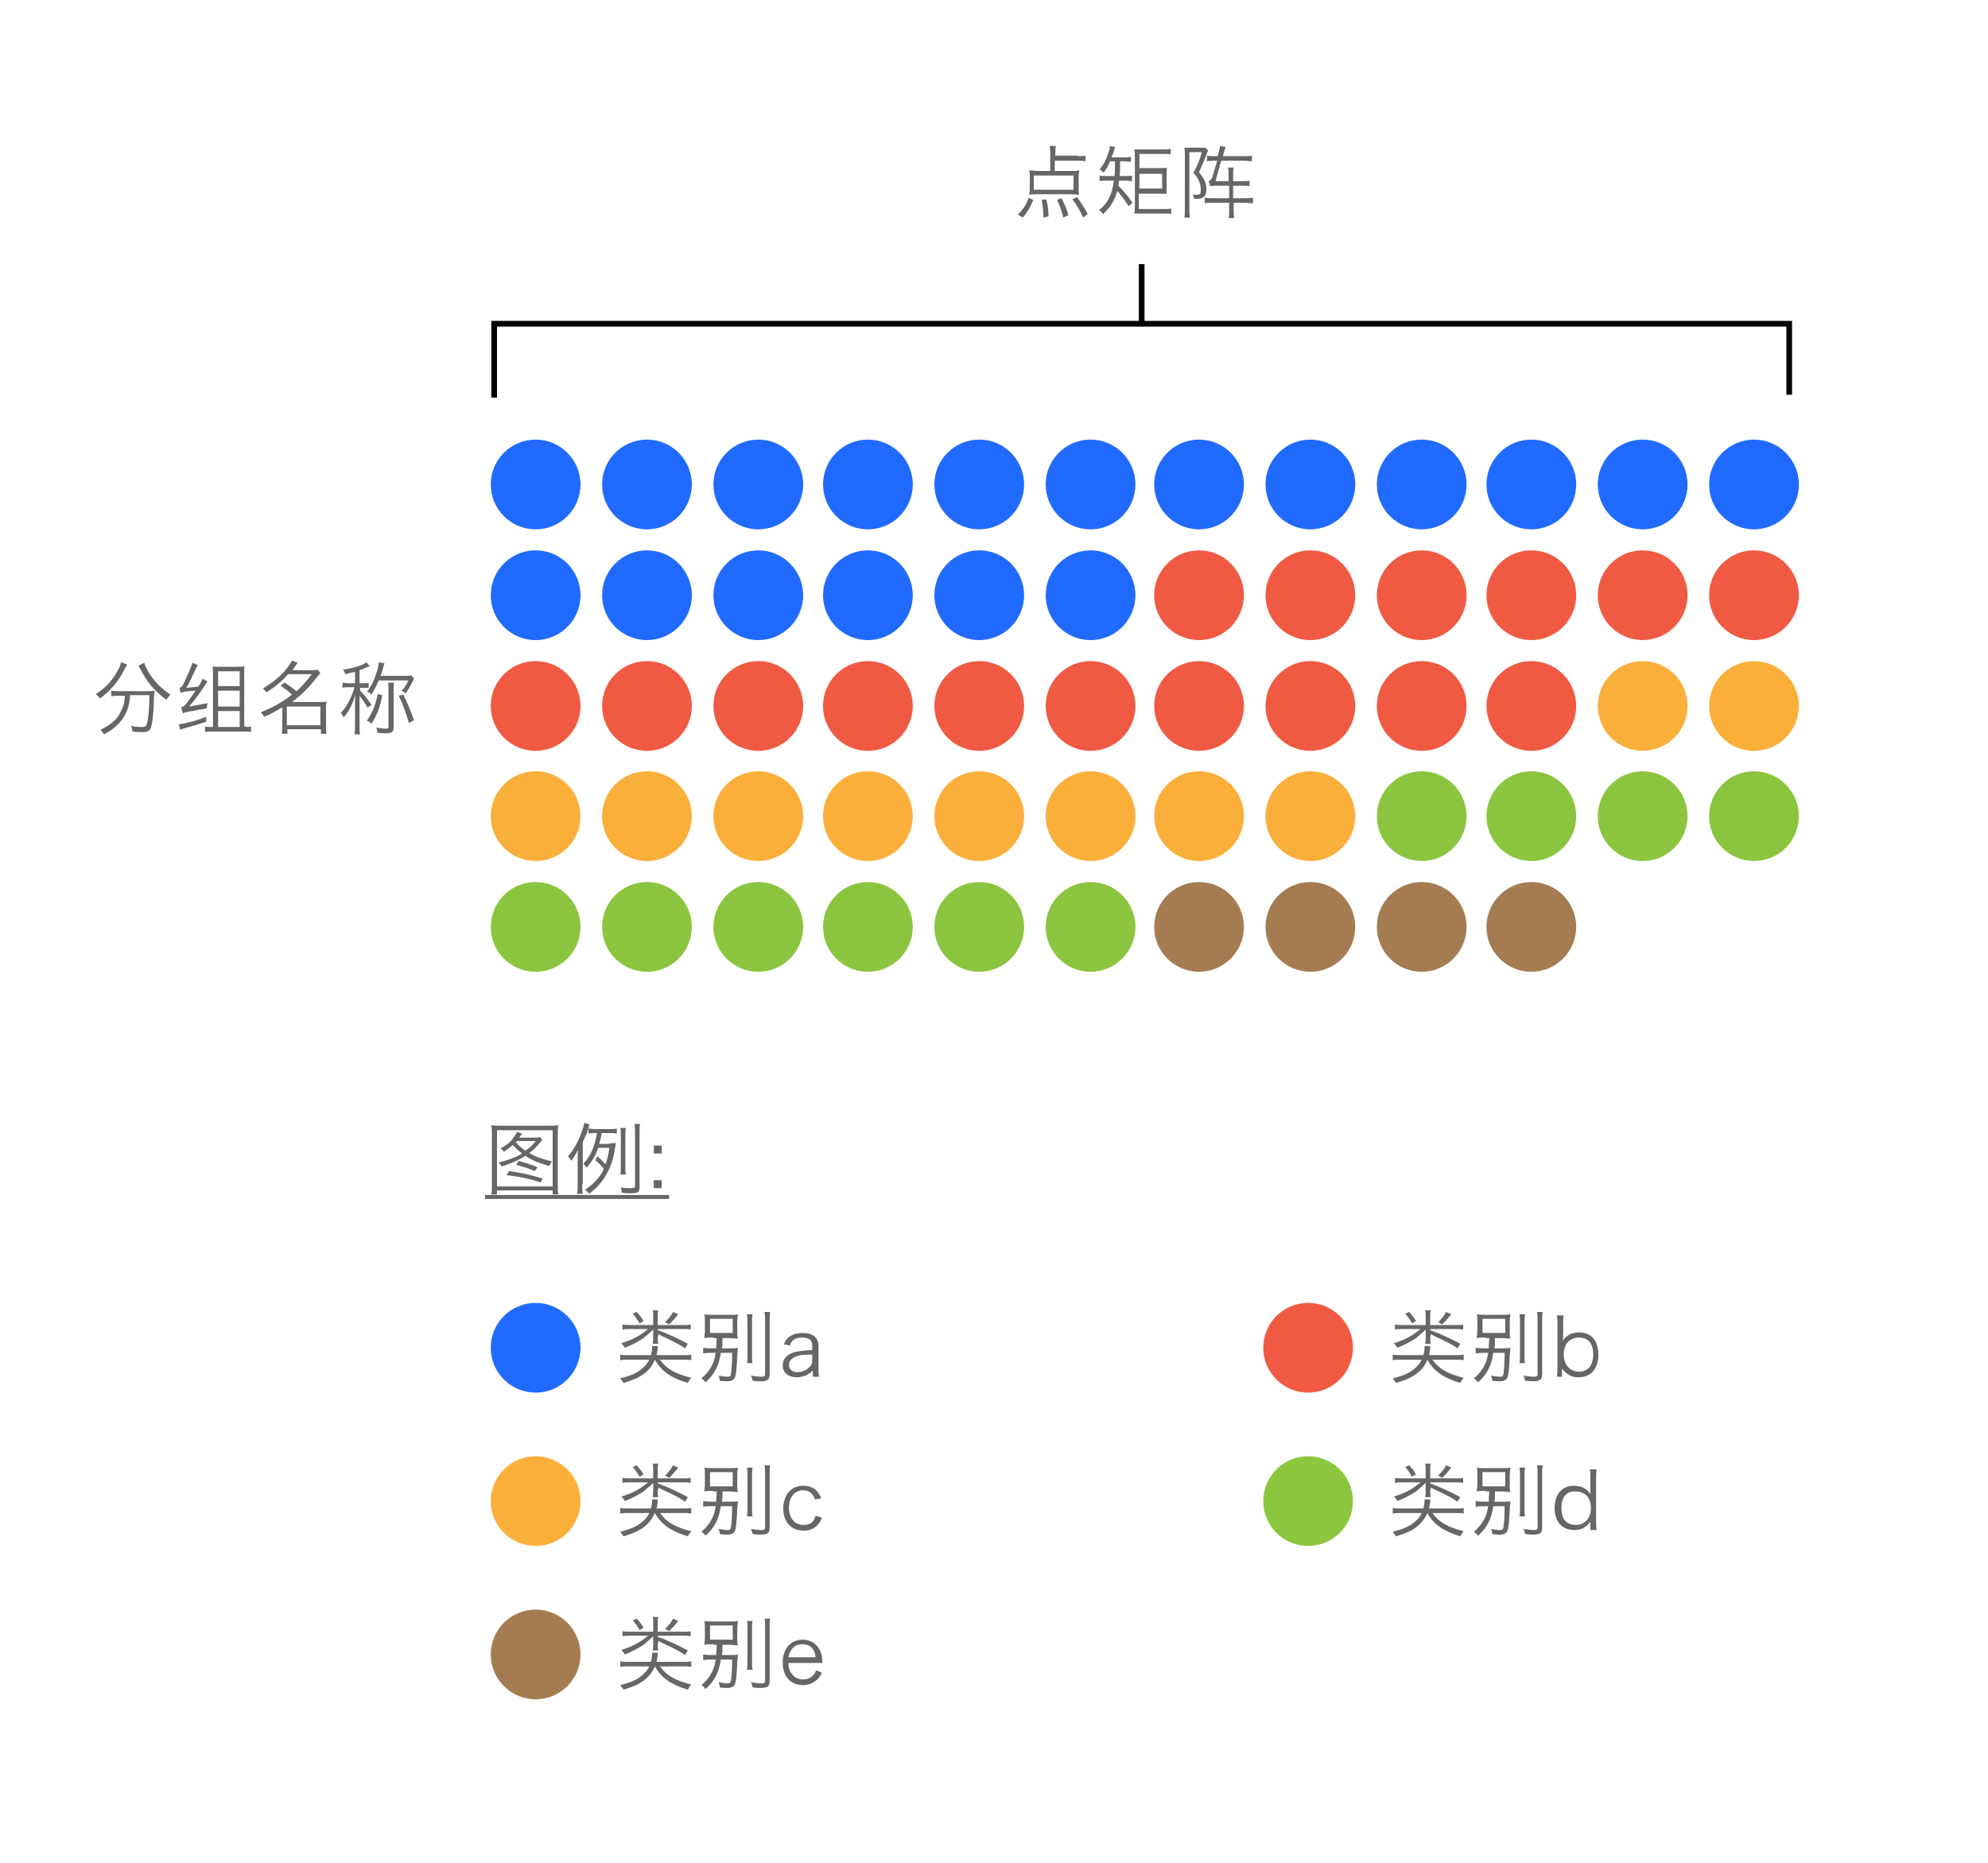 <?xml version="1.0" encoding="utf-8"?>
<!-- Generator: Adobe Illustrator 21.0.0, SVG Export Plug-In . SVG Version: 6.00 Build 0)  -->
<svg version="1.1" xmlns="http://www.w3.org/2000/svg" xmlns:xlink="http://www.w3.org/1999/xlink" x="0px" y="0px"
	 viewBox="0 0 350 328" style="enable-background:new 0 0 350 328;" xml:space="preserve">
<style type="text/css">
	.st0{fill:#216AFF;}
	.st1{fill:#F05A42;}
	.st2{fill:#FAAF3B;}
	.st3{fill:#8BC53F;}
	.st4{fill:#A57C52;}
	.st5{fill:#666666;}
	.st6{fill:#FBB03B;}
	.st7{fill:#8CC63F;}
	.st8{fill:none;stroke:#000000;}
</style>
<g id="Layer_1">
</g>
<g id="Layer_2">
	<circle class="st0" cx="94.3" cy="85.3" r="7.9"/>
	<circle class="st0" cx="94.3" cy="104.8" r="7.9"/>
	<circle class="st1" cx="94.3" cy="124.3" r="7.9"/>
	<circle class="st2" cx="94.3" cy="143.7" r="7.9"/>
	<circle class="st3" cx="94.3" cy="163.2" r="7.9"/>
	<circle class="st0" cx="113.9" cy="85.3" r="7.9"/>
	<circle class="st0" cx="113.9" cy="104.8" r="7.9"/>
	<circle class="st1" cx="113.9" cy="124.3" r="7.9"/>
	<circle class="st2" cx="113.9" cy="143.7" r="7.9"/>
	<circle class="st3" cx="113.9" cy="163.2" r="7.9"/>
	<ellipse class="st0" cx="133.5" cy="85.3" rx="7.9" ry="7.9"/>
	<ellipse class="st0" cx="133.5" cy="104.8" rx="7.9" ry="7.9"/>
	<ellipse class="st1" cx="133.5" cy="124.3" rx="7.9" ry="7.9"/>
	<ellipse class="st2" cx="133.5" cy="143.7" rx="7.9" ry="7.9"/>
	<ellipse class="st3" cx="133.5" cy="163.2" rx="7.9" ry="7.9"/>
	<circle class="st0" cx="152.8" cy="85.3" r="7.9"/>
	<ellipse class="st0" cx="152.8" cy="104.8" rx="7.9" ry="7.9"/>
	<circle class="st1" cx="152.8" cy="124.3" r="7.9"/>
	<circle class="st2" cx="152.8" cy="143.7" r="7.9"/>
	<ellipse class="st3" cx="152.8" cy="163.2" rx="7.9" ry="7.9"/>
	<circle class="st0" cx="172.4" cy="85.3" r="7.9"/>
	<circle class="st0" cx="172.4" cy="104.8" r="7.9"/>
	<circle class="st1" cx="172.4" cy="124.3" r="7.9"/>
	<circle class="st2" cx="172.4" cy="143.7" r="7.9"/>
	<circle class="st3" cx="172.4" cy="163.2" r="7.9"/>
	<circle class="st0" cx="192" cy="85.3" r="7.9"/>
	<circle class="st0" cx="192" cy="104.8" r="7.9"/>
	<circle class="st1" cx="192" cy="124.3" r="7.9"/>
	<circle class="st2" cx="192" cy="143.7" r="7.9"/>
	<circle class="st3" cx="192" cy="163.2" r="7.9"/>
	<circle class="st0" cx="211.1" cy="85.3" r="7.9"/>
	<circle class="st1" cx="211.1" cy="104.8" r="7.9"/>
	<circle class="st1" cx="211.1" cy="124.3" r="7.9"/>
	<circle class="st2" cx="211.1" cy="143.7" r="7.9"/>
	<circle class="st4" cx="211.1" cy="163.2" r="7.9"/>
	<circle class="st0" cx="230.7" cy="85.3" r="7.9"/>
	<circle class="st1" cx="230.7" cy="104.8" r="7.9"/>
	<circle class="st1" cx="230.7" cy="124.3" r="7.9"/>
	<circle class="st2" cx="230.7" cy="143.7" r="7.9"/>
	<circle class="st4" cx="230.7" cy="163.2" r="7.9"/>
	<circle class="st0" cx="250.3" cy="85.3" r="7.9"/>
	<circle class="st1" cx="250.3" cy="104.8" r="7.9"/>
	<circle class="st1" cx="250.3" cy="124.3" r="7.9"/>
	<circle class="st3" cx="250.3" cy="143.7" r="7.9"/>
	<circle class="st4" cx="250.3" cy="163.2" r="7.9"/>
	<circle class="st0" cx="269.6" cy="85.3" r="7.9"/>
	<circle class="st1" cx="269.6" cy="104.8" r="7.9"/>
	<circle class="st1" cx="269.6" cy="124.3" r="7.9"/>
	<circle class="st3" cx="269.6" cy="143.7" r="7.9"/>
	<circle class="st4" cx="269.6" cy="163.2" r="7.9"/>
	<circle class="st0" cx="289.2" cy="85.3" r="7.9"/>
	<circle class="st1" cx="289.2" cy="104.8" r="7.9"/>
	<circle class="st2" cx="289.2" cy="124.3" r="7.9"/>
	<circle class="st3" cx="289.2" cy="143.7" r="7.9"/>
	<circle class="st0" cx="308.8" cy="85.3" r="7.9"/>
	<circle class="st1" cx="308.8" cy="104.8" r="7.9"/>
	<circle class="st2" cx="308.8" cy="124.3" r="7.9"/>
	<circle class="st3" cx="308.8" cy="143.7" r="7.9"/>
	<g>
		<path class="st5" d="M22.4,117c-0.1,0.2-0.2,0.3-0.4,0.7c-1.1,2.2-2.4,3.8-4.4,5.3c-0.2-0.3-0.4-0.5-0.7-0.8
			c1.7-1.1,2.9-2.4,3.8-4.1c0.4-0.6,0.5-1.1,0.6-1.5L22.4,117z M22.9,122.5c-0.1,1.5-0.4,2.6-1.1,3.7c-0.7,1.2-1.8,2.2-3.5,3.1
			c-0.2-0.3-0.3-0.5-0.6-0.8c1.8-0.9,2.9-1.8,3.5-3.1c0.5-0.9,0.7-1.6,0.8-2.9H21c-0.5,0-1,0-1.4,0.1v-1c0.4,0.1,0.9,0.1,1.5,0.1
			h4.6c0.6,0,1.1,0,1.5-0.1c0,0.3,0,0.4-0.1,1c0,2.7-0.3,5.1-0.6,5.7c-0.2,0.4-0.6,0.6-1.4,0.6c-0.5,0-0.9,0-1.8-0.1
			c0-0.4-0.1-0.6-0.2-1c0.8,0.2,1.4,0.2,2,0.2c0.4,0,0.6-0.1,0.7-0.4c0.3-0.9,0.5-2.7,0.5-5.2H22.9z M25.4,116.7
			c0.1,0.4,0.2,0.6,0.5,1.2c1,1.8,2.2,3.1,4.1,4.4c-0.3,0.3-0.4,0.5-0.7,0.9c-2.2-1.6-3.4-3.1-4.7-5.6c-0.1-0.1-0.2-0.3-0.2-0.4
			L25.4,116.7z"/>
		<path class="st5" d="M36.3,127.1c-0.4,0.1-0.4,0.1-1.6,0.5c-0.7,0.2-1.4,0.4-2.5,0.7c-0.3,0.1-0.3,0.1-0.5,0.2l-0.2-1
			c0.1,0,0.1,0,0.1,0c0.2,0,0.9-0.1,1.5-0.3c1-0.2,2.2-0.6,3.2-1V127.1z M31.9,124.5c0.1,0,0.1,0,0.3-0.1c0.3-0.1,0.5-0.3,1.1-1.2
			c0.9-1.2,0.9-1.2,1.1-1.6c-1.6,0.1-2.2,0.2-2.6,0.4l-0.2-0.9c0.4-0.1,0.5-0.2,1-1.3c0.4-0.9,0.9-2,1.3-3.1l0.9,0.4
			c-0.4,0.8-0.4,0.8-0.5,1c-0.5,1.1-1,2.2-1.5,3c1.2-0.1,1.2-0.1,2.1-0.2c0.4-0.6,0.5-0.8,0.8-1.4l0.8,0.5c-1,1.6-2,3-3.2,4.4
			c1.7-0.3,2.3-0.4,3.2-0.6l-0.1,0.9c-0.4,0.1-0.4,0.1-0.9,0.2c-0.8,0.1-0.8,0.1-1.6,0.3c-0.2,0-0.2,0-0.7,0.1
			c-0.4,0.1-0.6,0.1-1,0.3L31.9,124.5z M43.3,128c0.3,0,0.7,0,0.9-0.1v1c-0.4-0.1-0.8-0.1-1.5-0.1h-5.3c-0.5,0-0.9,0-1.3,0.1v-1
			c0.3,0.1,0.7,0.1,1.1,0.1h0.3v-9.2c0-0.6,0-1-0.1-1.4c0.4,0,0.8,0,1.4,0h2.7c0.7,0,1.2,0,1.5-0.1c0,0.5,0,0.8,0,1.6v9H43.3z
			 M38.4,120.8h3.8v-2.6h-3.8V120.8z M38.4,124.4h3.8v-2.8h-3.8V124.4z M38.4,128h3.8v-2.8h-3.8V128z"/>
		<path class="st5" d="M49.6,124.6c-0.9,0.5-1.8,1.1-3.1,1.6c-0.2-0.3-0.3-0.5-0.6-0.8c1.5-0.6,2.6-1.1,3.8-1.9
			c0.5-0.3,1.2-0.8,1.7-1.2c-0.6-0.6-1.1-0.9-2-1.6l0.7-0.5c1,0.6,1.3,0.9,2.1,1.5c1.1-1,1.7-1.7,2.7-3h-4.2
			c-1.1,1.3-2.2,2.2-3.8,3.2c-0.2-0.3-0.3-0.4-0.6-0.7c1.4-0.8,2.5-1.7,3.5-2.7c0.8-0.9,1.3-1.6,1.6-2.2l1,0.4
			c-0.5,0.7-0.6,0.9-0.9,1.3h3.1c0.5,0,0.9,0,1.3-0.1l0.5,0.6c-0.2,0.2-0.2,0.3-0.5,0.6c-1.3,1.7-2.5,3-4.5,4.5h5.1
			c0.4,0,0.7,0,1-0.1c-0.1,0.3-0.1,0.7-0.1,1.1v3.4c0,0.4,0,0.9,0.1,1.2h-1v-0.8h-5.9v0.8h-1c0.1-0.4,0.1-0.9,0.1-1.2V124.6z
			 M50.5,127.7h5.9v-3.3h-5.9V127.7z"/>
		<path class="st5" d="M64.7,124.6c-0.4-0.8-0.8-1.3-1.4-2.1c0,0.5,0,1.2,0,1.6v3.6c0,0.8,0,1.2,0.1,1.6h-1c0.1-0.4,0.1-0.8,0.1-1.6
			v-3.2c0-0.8,0-1.6,0.1-2.3c-0.5,1.7-1.1,3-2.1,4.1c-0.2-0.4-0.3-0.5-0.5-0.8c0.8-0.8,1.3-1.7,1.9-3c0.2-0.6,0.4-1,0.5-1.5h-1
			c-0.4,0-0.8,0-1.1,0.1v-0.9c0.3,0,0.7,0.1,1.1,0.1h1.1v-2c-0.6,0.1-0.9,0.2-1.7,0.4c-0.1-0.3-0.2-0.5-0.4-0.8
			c1.5-0.2,2.5-0.5,3.5-0.9c0.2-0.1,0.4-0.2,0.6-0.4l0.6,0.7c-1.1,0.4-1.2,0.5-1.8,0.7v2.3H64c0.4,0,0.7,0,0.9-0.1v0.9
			c-0.2,0-0.5,0-0.9,0h-0.6l0,0.5c0.1,0.1,0.1,0.1,0.4,0.4c0.5,0.6,1,1.2,1.6,2.1L64.7,124.6z M66.7,119.8c-0.5,1.1-0.7,1.5-1.3,2.5
			c-0.3-0.3-0.4-0.4-0.8-0.5c0.7-0.9,1.2-1.8,1.6-3.1c0.3-0.8,0.5-1.7,0.5-2.1l1,0.2c-0.1,0.2-0.1,0.3-0.2,0.6
			c-0.2,0.7-0.3,1.1-0.5,1.6h4.3c0.5,0,0.8,0,1.1-0.1l0.5,0.6c-0.1,0.1-0.2,0.3-0.2,0.4c-0.4,0.8-0.8,1.5-1.3,2.2
			c-0.2-0.2-0.3-0.3-0.7-0.5c0.6-0.6,0.9-1.1,1.2-1.8H66.7z M67.3,122.4c-0.3,1.9-1,3.7-1.9,5c-0.3-0.2-0.3-0.3-0.8-0.5
			c0.4-0.6,0.8-1.3,1.2-2.2c0.3-0.8,0.5-1.5,0.7-2.5L67.3,122.4z M69.4,120.2c-0.1,0.4-0.1,0.7-0.1,1.3v6.6c0,0.8-0.4,1-1.3,1
			c-0.4,0-1,0-1.6-0.1c0-0.4,0-0.6-0.2-0.9c0.6,0.1,1.2,0.2,1.7,0.2c0.5,0,0.5-0.1,0.5-0.4v-6.4c0-0.6,0-0.9-0.1-1.3H69.4z
			 M71,122.3c0.7,1.4,1.2,2.6,1.9,4.5l-0.9,0.5c-0.5-1.7-1.1-3.4-1.8-4.8L71,122.3z"/>
	</g>
	<g>
		<path class="st5" d="M179.2,37.8c0.5-0.5,0.7-0.8,1.1-1.3c0.4-0.6,0.5-0.9,0.8-1.7l0.8,0.4c-0.5,1.3-1,2.1-1.8,3.1L179.2,37.8z
			 M189.7,27.5c0.6,0,1,0,1.4-0.1v1c-0.5-0.1-0.9-0.1-1.4-0.1h-4v1.8h2.7c0.8,0,1.2,0,1.6-0.1c0,0.3-0.1,0.6-0.1,1.1v2.2
			c0,0.4,0,0.7,0.1,1c-0.5,0-0.8-0.1-1.4-0.1h-6c-0.6,0-1,0-1.4,0.1c0-0.3,0.1-0.6,0.1-1v-2.2c0-0.4,0-0.7-0.1-1.1
			c0.4,0,0.9,0.1,1.6,0.1h2.1v-3c0-0.5,0-1-0.1-1.4h1.1c-0.1,0.4-0.1,0.8-0.1,1.3v0.4H189.7z M182,30.9v2.5h7v-2.5H182z M183.7,38.3
			c0-1.2-0.1-1.9-0.3-3.1l0.8-0.1c0.3,1.2,0.4,2,0.4,3L183.7,38.3z M187.2,38.3c-0.3-1.1-0.5-1.9-1.1-3.1l0.8-0.3
			c0.5,1.1,0.9,1.8,1.2,3L187.2,38.3z M190.7,38.3c-0.6-1.3-1-2-1.9-3.2l0.8-0.4c0.9,1.2,1.2,1.7,1.9,3L190.7,38.3z"/>
		<path class="st5" d="M195.4,28.5c-0.3,0.7-0.6,1.2-1.1,1.9c-0.2-0.2-0.4-0.4-0.7-0.6c0.7-0.8,1.1-1.6,1.5-2.8
			c0.2-0.5,0.3-0.9,0.3-1.3l0.9,0.2c-0.1,0.3-0.1,0.3-0.2,0.7c-0.1,0.4-0.3,0.8-0.4,1.1h2.2c0.6,0,0.9,0,1.2-0.1v0.9
			c-0.3,0-0.7-0.1-1.2-0.1h-0.7c0,1.7,0,1.7-0.1,2.6h1.1c0.4,0,0.8,0,1.1-0.1v1c-0.3,0-0.7-0.1-1.1-0.1H197c0,0.4-0.1,0.7-0.1,0.9
			c0.8,0.8,1.6,1.7,2.5,3l-0.7,0.6c-0.8-1.2-1.3-1.9-2-2.7c-0.4,1.6-1.2,2.9-2.5,4.1c-0.2-0.3-0.4-0.5-0.7-0.7
			c1.6-1.3,2.3-2.8,2.6-5.2h-1.3c-0.5,0-0.8,0-1.2,0.1v-1c0.4,0.1,0.7,0.1,1.2,0.1h1.4c0.1-0.7,0.1-0.7,0.1-2.6H195.4z M200.6,36.8
			h4.3c0.6,0,1,0,1.3-0.1v1c-0.3-0.1-0.7-0.1-1.3-0.1h-4c-0.4,0-0.9,0-1.2,0c0.1-0.4,0.1-0.9,0.1-1.4v-8.6c0-0.5,0-0.9-0.1-1.3
			c0.3,0,0.7,0,1.2,0h3.9c0.7,0,1.1,0,1.3-0.1v1c-0.3-0.1-0.7-0.1-1.3-0.1h-4.2v2.5h3.7c0.5,0,0.8,0,1.1-0.1c0,0.4,0,0.6,0,1.1V33
			c0,0.7,0,0.8,0,1.1c-0.4,0-0.7,0-1.1,0h-3.8V36.8z M204.6,33.2v-2.6h-4v2.6H204.6z"/>
		<path class="st5" d="M208.6,27.3c0-0.5,0-0.9-0.1-1.3c0.2,0,0.5,0,1,0h1.7c0.5,0,0.8,0,1,0l0.5,0.5c-0.1,0.2-0.1,0.2-0.4,1
			c-0.3,0.8-0.8,1.9-1.2,2.8c0.9,1.2,1.3,1.9,1.3,3c0,0.9-0.3,1.4-0.9,1.6c-0.3,0.1-0.5,0.1-1,0.1c-0.1,0-0.2,0-0.3,0
			c0-0.4-0.1-0.5-0.2-0.8c0.3,0.1,0.4,0.1,0.6,0.1c0.3,0,0.5,0,0.6-0.1c0.2-0.1,0.2-0.4,0.2-0.9c0-0.5-0.1-0.9-0.3-1.4
			c-0.2-0.5-0.5-0.9-1-1.5c0.7-1.2,1.1-2.2,1.5-3.6h-2.2v9.8c0,0.9,0,1.2,0.1,1.7h-1c0.1-0.5,0.1-0.8,0.1-1.7V27.3z M217.3,34.9h1.8
			c0.7,0,1.1,0,1.5-0.1v1c-0.4,0-0.9-0.1-1.5-0.1h-1.9v1.3c0,0.5,0,1,0.1,1.4h-1c0.1-0.4,0.1-0.9,0.1-1.4v-1.3h-2.8
			c-1.1,0-1.1,0-1.5,0.1v-1c0.4,0.1,0.9,0.1,1.5,0.1h2.8v-2.2h-2.3c-0.3,0-0.6,0-1,0.1l-0.3-0.9c0.4-0.2,0.4-0.3,0.6-0.6l0.9-3h-0.3
			c-1.1,0-1.1,0-1.5,0.1v-1c0.4,0.1,0.9,0.1,1.5,0.1h0.4c0.3-1.2,0.3-1.2,0.4-1.8l1,0.2c-0.2,0.4-0.2,0.6-0.4,1.2l-0.1,0.4h3.6
			c0.6,0,1.1,0,1.5-0.1v1c-0.4,0-0.9-0.1-1.5-0.1h-3.9l-1,3.6h2.3v-1.1c0-0.6,0-0.9-0.1-1.3h1c-0.1,0.4-0.1,0.7-0.1,1.3v1.1h1.4
			c0.7,0,1.2,0,1.5-0.1v1c-0.4-0.1-0.9-0.1-1.5-0.1h-1.4V34.9z"/>
	</g>
	<circle class="st0" cx="94.3" cy="237.3" r="7.9"/>
	<g>
		<path class="st5" d="M86.5,210.3c0.1-0.4,0.1-0.7,0.1-1.7v-8.8c0-0.7,0-1.1-0.1-1.7c0.5,0.1,0.9,0.1,1.7,0.1h8.4
			c0.8,0,1.1,0,1.7-0.1c-0.1,0.6-0.1,1.1-0.1,1.7v8.8c0,0.8,0,1.2,0.1,1.7h-1v-0.7h-9.8v0.7H86.5z M87.5,208.9h9.8V199h-9.8V208.9z
			 M95.5,200.7C95.5,200.7,95.5,200.7,95.5,200.7c-0.2,0.2-0.2,0.2-0.3,0.3c-0.6,0.8-1.1,1.3-2,2c1.1,0.7,2.1,1,4,1.5
			c-0.2,0.2-0.3,0.4-0.5,0.8c-2.1-0.6-3-1-4.2-1.8c-1.2,0.8-2.2,1.2-4.2,1.9c-0.1-0.3-0.2-0.4-0.5-0.7c1.8-0.5,3-0.9,4.1-1.6
			c-0.6-0.5-0.9-0.7-1.6-1.5c-0.6,0.5-0.9,0.7-1.6,1.2c-0.2-0.3-0.3-0.4-0.6-0.6c1.2-0.6,2-1.3,2.5-2.2c0.2-0.2,0.3-0.4,0.4-0.7
			l0.9,0.3c-0.1,0.1-0.1,0.1-0.1,0.2c0,0,0,0-0.1,0.1c-0.1,0.1-0.1,0.2-0.3,0.4h2.7c0.5,0,0.7,0,1-0.1L95.5,200.7z M95.2,208.2
			c-2.1-0.7-3.6-1-6-1.3l0.4-0.7c2.2,0.3,3.6,0.6,5.9,1.3L95.2,208.2z M91,200.9C91,200.9,90.9,200.9,91,200.9
			c-0.1,0.1-0.1,0.2-0.2,0.2c0.7,0.8,1,1,1.7,1.5c0.9-0.6,1.2-0.9,1.8-1.7H91z M94.2,206.2c-1.2-0.5-1.8-0.7-3.3-1.1l0.4-0.7
			c1.4,0.4,2.1,0.6,3.3,1.1L94.2,206.2z"/>
		<path class="st5" d="M102.5,208.5c0,0.8,0,1.2,0.1,1.7h-1c0.1-0.5,0.1-0.9,0.1-1.7v-4.1c0-0.8,0-1.3,0.1-2c-0.4,0.8-0.7,1.2-1.2,2
			c-0.3-0.5-0.3-0.5-0.6-0.8c0.7-0.8,1.3-1.8,1.8-2.8c0.5-1.1,0.9-2.2,1.1-3.1l0.9,0.3c-0.1,0.2-0.1,0.3-0.2,0.6
			c-0.2,0.8-0.5,1.4-1,2.5V208.5z M107.3,201.3c0.6,0,0.9,0,1.1-0.1c0,0.1,0,0.1,0,0.3c0,0.1,0,0.1-0.1,0.5c-0.3,2-0.7,3.3-1.5,4.7
			c-0.8,1.4-1.7,2.5-3.1,3.5c-0.2-0.3-0.4-0.5-0.7-0.7c1-0.7,1.7-1.3,2.4-2.2c0.4-0.5,0.6-0.8,0.9-1.5c-0.5-0.6-0.8-1-1.5-1.5
			l0.4-0.7c0.7,0.6,1,1,1.4,1.4c0.3-0.8,0.5-1.6,0.7-2.9h-2c-0.4,1.3-1,2.3-2,3.5c-0.2-0.3-0.4-0.5-0.6-0.7c1.4-1.5,2-3.1,2.4-5.4
			h-0.3c-0.5,0-0.8,0-1.2,0.1v-0.9c0.3,0,0.7,0.1,1.3,0.1h2.4c0.6,0,1,0,1.3-0.1v0.9c-0.4-0.1-0.7-0.1-1.3-0.1h-1.4
			c-0.1,0.9-0.2,1.2-0.4,1.9H107.3z M112.6,209c0,0.9-0.3,1.1-1.6,1.1c-0.4,0-0.8,0-1.5-0.1c-0.1-0.4-0.1-0.6-0.2-0.9
			c0.8,0.1,1.4,0.1,1.8,0.1c0.6,0,0.7-0.1,0.7-0.3v-9.4c0-0.7,0-1.1-0.1-1.6h1c-0.1,0.4-0.1,0.8-0.1,1.6V209z M109.2,206.9
			c0.1-0.4,0.1-0.8,0.1-1.4V200c0-0.6,0-1-0.1-1.4h1c-0.1,0.4-0.1,0.7-0.1,1.4v5.4c0,0.7,0,1.1,0.1,1.4H109.2z"/>
		<path class="st5" d="M116.5,203.1h-1.4v-1.4h1.4V203.1z M115.1,209.2v-1.4h1.4v1.4H115.1z"/>
		<path class="st5" d="M85.4,211.1v-0.7h32.4v0.7H85.4z"/>
	</g>
	<g>
		<path class="st5" d="M113.6,241.7c-1,0.8-1.9,1.2-3.8,1.8c-0.2-0.3-0.4-0.5-0.6-0.8c1.9-0.5,2.8-0.9,3.7-1.6
			c0.6-0.5,1.1-1,1.4-1.7h-3.6c-0.7,0-1.1,0-1.5,0.1v-1c0.4,0.1,0.8,0.1,1.5,0.1h3.9c0.1-0.4,0.2-0.8,0.2-1.2c0-0.1,0-0.2,0-0.4l1,0
			c0,0.2,0,0.2,0,0.4c-0.1,0.5-0.1,0.8-0.2,1.2h4.6c0.6,0,1.1,0,1.5-0.1v1c-0.4-0.1-0.9-0.1-1.5-0.1h-4c1.1,1.6,2.7,2.5,5.5,3.2
			c-0.3,0.3-0.4,0.5-0.6,0.9c-3-0.9-4.7-2.1-5.8-4.1C114.9,240.3,114.4,241.1,113.6,241.7z M115.8,235.3c0,0.7,0,0.9,0.1,1.3h-1
			c0.1-0.3,0.1-0.7,0.1-1.3v-1.2c-0.4,0.4-1,0.9-1.7,1.5c-0.9,0.6-1.8,1.1-3.3,1.7c-0.2-0.3-0.3-0.5-0.6-0.8
			c2.2-0.7,3.2-1.3,4.7-2.5h-3.1c-0.6,0-1,0-1.4,0.1v-0.9c0.4,0.1,0.9,0.1,1.4,0.1h4v-1.7c0-0.4,0-0.6-0.1-0.9h1
			c-0.1,0.3-0.1,0.5-0.1,0.9v1.7h4.4c0.6,0,1.1,0,1.4-0.1v0.9c-0.4-0.1-0.9-0.1-1.4-0.1h-4.4v0.2c2,0.7,3.8,1.6,5.3,2.4l-0.5,0.8
			c-1-0.7-1.8-1.1-3.5-1.9c-0.5-0.2-1-0.5-1.2-0.6V235.3z M112.1,231c0.5,0.6,0.8,0.9,1.2,1.6l-0.7,0.4c-0.4-0.7-0.7-1.1-1.2-1.7
			L112.1,231z M119.4,231.4c-0.7,0.9-1.1,1.3-1.6,1.8l-0.7-0.4c0.6-0.6,1.1-1.2,1.4-1.8L119.4,231.4z"/>
		<path class="st5" d="M125.6,235.5c-0.7,0-1.1,0-1.6,0.1c0-0.4,0.1-0.7,0.1-1.3v-1.6c0-0.6,0-0.9-0.1-1.3c0.4,0.1,0.8,0.1,1.6,0.1
			h2.7c0.9,0,1.2,0,1.6-0.1c0,0.5-0.1,0.7-0.1,1.3v1.7c0,0.6,0,0.9,0.1,1.3c-0.4,0-0.9-0.1-1.6-0.1h-1.1c0,1.2,0,1.2-0.1,1.7
			c0,0.1,0,0.1,0,0.1h1.5c0.6,0,1,0,1.3-0.1c0,0.3,0,0.4-0.1,1.4c-0.1,2.2-0.2,3.6-0.5,4c-0.2,0.3-0.6,0.5-1.2,0.5
			c-0.4,0-0.8,0-1.4-0.1c0-0.3,0-0.5-0.2-0.9c0.7,0.1,1.1,0.2,1.6,0.2c0.4,0,0.5-0.1,0.6-0.5c0.1-0.9,0.2-2,0.2-3.7h-2
			c-0.3,2.2-1.1,3.8-2.7,5.2c-0.2-0.3-0.4-0.5-0.7-0.7c0.9-0.8,1.4-1.4,1.9-2.4c0.3-0.6,0.5-1.4,0.6-2.1h-0.6c-0.5,0-1.1,0-1.6,0.1
			v-1c0.5,0.1,1.1,0.1,1.6,0.1h0.7c0-0.5,0-0.5,0.1-1.8H125.6z M125,234.7h4v-2.5h-4V234.7z M132.5,231.4c-0.1,0.4-0.1,0.8-0.1,1.6
			v5.4c0,1,0,1.2,0.1,1.6h-1c0.1-0.4,0.1-0.7,0.1-1.6V233c0-0.8,0-1.2-0.1-1.6H132.5z M135.6,230.9c-0.1,0.5-0.1,1-0.1,1.8v9.2
			c0,0.6-0.1,0.9-0.4,1.1c-0.3,0.1-0.5,0.2-1.1,0.2c-0.5,0-0.8,0-1.5-0.1c-0.1-0.4-0.1-0.6-0.3-0.9c0.6,0.1,1.4,0.2,1.8,0.2
			c0.5,0,0.7-0.1,0.7-0.4v-9.2c0-0.8,0-1.3-0.1-1.8H135.6z"/>
		<path class="st5" d="M143.1,241.3c-0.5,0.5-0.8,0.7-1.3,0.9c-0.5,0.2-1,0.3-1.5,0.3c-1.5,0-2.5-0.8-2.5-2.1c0-1.1,0.7-1.9,2-2.3
			c0.8-0.2,1.5-0.3,3.2-0.4v-0.8c0-1-0.6-1.4-1.8-1.4c-0.8,0-1.3,0.2-1.7,0.6c-0.2,0.2-0.3,0.4-0.4,0.8l-1.1-0.2
			c0.3-0.6,0.4-0.9,0.8-1.2c0.6-0.5,1.4-0.8,2.5-0.8c1.8,0,2.8,0.8,2.8,2.3v3.9c0,0.6,0,1,0.1,1.5h-1.1V241.3z M143.1,238.5
			c-1.7,0-2.5,0.1-3.1,0.4c-0.7,0.3-1.1,0.8-1.1,1.4c0,0.8,0.6,1.3,1.5,1.3c0.8,0,1.7-0.4,2.2-1c0.3-0.3,0.4-0.6,0.4-1.2V238.5z"/>
	</g>
	<circle class="st1" cx="230.3" cy="237.3" r="7.9"/>
	<g>
		<path class="st5" d="M249.6,241.7c-1,0.8-1.9,1.2-3.8,1.8c-0.2-0.3-0.4-0.5-0.6-0.8c1.9-0.5,2.8-0.9,3.7-1.6
			c0.6-0.5,1.1-1,1.4-1.7h-3.6c-0.7,0-1.1,0-1.5,0.1v-1c0.4,0.1,0.8,0.1,1.5,0.1h3.9c0.1-0.4,0.2-0.8,0.2-1.2c0-0.1,0-0.2,0-0.4l1,0
			c0,0.2,0,0.2,0,0.4c-0.1,0.5-0.1,0.8-0.2,1.2h4.6c0.6,0,1.1,0,1.5-0.1v1c-0.4-0.1-0.9-0.1-1.5-0.1h-4c1.1,1.6,2.7,2.5,5.5,3.2
			c-0.3,0.3-0.4,0.5-0.6,0.9c-3-0.9-4.7-2.1-5.8-4.1C250.9,240.3,250.4,241.1,249.6,241.7z M251.8,235.3c0,0.7,0,0.9,0.1,1.3h-1
			c0.1-0.3,0.1-0.7,0.1-1.3v-1.2c-0.4,0.4-1,0.9-1.7,1.5c-0.9,0.6-1.8,1.1-3.3,1.7c-0.2-0.3-0.3-0.5-0.6-0.8
			c2.2-0.7,3.2-1.3,4.7-2.5h-3.1c-0.6,0-1,0-1.4,0.1v-0.9c0.4,0.1,0.9,0.1,1.4,0.1h4v-1.7c0-0.4,0-0.6-0.1-0.9h1
			c-0.1,0.3-0.1,0.5-0.1,0.9v1.7h4.4c0.6,0,1.1,0,1.4-0.1v0.9c-0.4-0.1-0.9-0.1-1.4-0.1h-4.4v0.2c2,0.7,3.8,1.6,5.3,2.4l-0.5,0.8
			c-1-0.7-1.8-1.1-3.5-1.9c-0.5-0.2-1-0.5-1.2-0.6V235.3z M248.1,231c0.5,0.6,0.8,0.9,1.2,1.6l-0.7,0.4c-0.4-0.7-0.7-1.1-1.2-1.7
			L248.1,231z M255.5,231.4c-0.7,0.9-1.1,1.3-1.6,1.8l-0.7-0.4c0.6-0.6,1.1-1.2,1.4-1.8L255.5,231.4z"/>
		<path class="st5" d="M261.6,235.5c-0.7,0-1.1,0-1.6,0.1c0-0.4,0.1-0.7,0.1-1.3v-1.6c0-0.6,0-0.9-0.1-1.3c0.4,0.1,0.8,0.1,1.6,0.1
			h2.7c0.9,0,1.2,0,1.6-0.1c0,0.5-0.1,0.7-0.1,1.3v1.7c0,0.6,0,0.9,0.1,1.3c-0.4,0-0.9-0.1-1.6-0.1h-1.1c0,1.2,0,1.2-0.1,1.7
			c0,0.1,0,0.1,0,0.1h1.5c0.6,0,1,0,1.3-0.1c0,0.3,0,0.4-0.1,1.4c-0.1,2.2-0.2,3.6-0.5,4c-0.2,0.3-0.6,0.5-1.2,0.5
			c-0.4,0-0.8,0-1.4-0.1c0-0.3,0-0.5-0.2-0.9c0.7,0.1,1.1,0.2,1.6,0.2c0.4,0,0.5-0.1,0.6-0.5c0.1-0.9,0.2-2,0.2-3.7h-2
			c-0.3,2.2-1.1,3.8-2.7,5.2c-0.2-0.3-0.4-0.5-0.7-0.7c0.9-0.8,1.4-1.4,1.9-2.4c0.3-0.6,0.5-1.4,0.6-2.1h-0.6c-0.5,0-1.1,0-1.6,0.1
			v-1c0.5,0.1,1.1,0.1,1.6,0.1h0.7c0-0.5,0-0.5,0.1-1.8H261.6z M261,234.7h4v-2.5h-4V234.7z M268.5,231.4c-0.1,0.4-0.1,0.8-0.1,1.6
			v5.4c0,1,0,1.2,0.1,1.6h-1c0.1-0.4,0.1-0.7,0.1-1.6V233c0-0.8,0-1.2-0.1-1.6H268.5z M271.6,230.9c-0.1,0.5-0.1,1-0.1,1.8v9.2
			c0,0.6-0.1,0.9-0.4,1.1c-0.3,0.1-0.5,0.2-1.1,0.2c-0.5,0-0.8,0-1.5-0.1c-0.1-0.4-0.1-0.6-0.3-0.9c0.6,0.1,1.4,0.2,1.8,0.2
			c0.5,0,0.7-0.1,0.7-0.4v-9.2c0-0.8,0-1.3-0.1-1.8H271.6z"/>
		<path class="st5" d="M274.1,242.3c0.1-0.5,0.1-0.9,0.1-1.6v-7.5c0-0.6,0-1-0.1-1.6h1.2c-0.1,0.5-0.1,0.9-0.1,1.6v1.9
			c0,0.4,0,0.6-0.1,1c0.7-1,1.6-1.5,2.9-1.5c2.2,0,3.4,1.5,3.4,3.9c0,2.5-1.3,4-3.5,4c-0.9,0-1.5-0.2-2.2-0.8
			c-0.3-0.2-0.4-0.4-0.7-0.7c0,0.3,0,0.4,0,0.6v0.8H274.1z M278,235.5c-1.7,0-2.7,1.2-2.7,3c0,1.8,1.1,3,2.7,3
			c1.6,0,2.5-1.1,2.5-3.1C280.5,236.6,279.6,235.5,278,235.5z"/>
	</g>
	<circle class="st6" cx="94.3" cy="264.3" r="7.9"/>
	<g>
		<path class="st5" d="M113.6,268.7c-1,0.8-1.9,1.2-3.8,1.8c-0.2-0.3-0.4-0.5-0.6-0.8c1.9-0.5,2.8-0.9,3.7-1.6
			c0.6-0.5,1.1-1,1.4-1.7h-3.6c-0.7,0-1.1,0-1.5,0.1v-1c0.4,0.1,0.8,0.1,1.5,0.1h3.9c0.1-0.4,0.2-0.8,0.2-1.2c0-0.1,0-0.2,0-0.4l1,0
			c0,0.2,0,0.2,0,0.4c-0.1,0.5-0.1,0.8-0.2,1.2h4.6c0.6,0,1.1,0,1.5-0.1v1c-0.4-0.1-0.9-0.1-1.5-0.1h-4c1.1,1.6,2.7,2.5,5.5,3.2
			c-0.3,0.4-0.4,0.5-0.6,0.9c-3-0.9-4.7-2.1-5.8-4.1C114.9,267.3,114.4,268,113.6,268.7z M115.8,262.3c0,0.7,0,0.9,0.1,1.3h-1
			c0.1-0.4,0.1-0.7,0.1-1.3v-1.2c-0.4,0.4-1,0.9-1.7,1.5c-0.9,0.6-1.8,1.1-3.3,1.7c-0.2-0.4-0.3-0.5-0.6-0.8
			c2.2-0.7,3.2-1.3,4.7-2.5h-3.1c-0.6,0-1,0-1.4,0.1v-0.9c0.4,0.1,0.9,0.1,1.4,0.1h4v-1.7c0-0.4,0-0.6-0.1-0.9h1
			c-0.1,0.3-0.1,0.5-0.1,0.9v1.7h4.4c0.6,0,1.1,0,1.4-0.1v0.9c-0.4-0.1-0.9-0.1-1.4-0.1h-4.4v0.2c2,0.7,3.8,1.6,5.3,2.4l-0.5,0.8
			c-1-0.7-1.8-1.1-3.5-1.9c-0.5-0.2-1-0.5-1.2-0.6V262.3z M112.1,258c0.5,0.6,0.8,0.9,1.2,1.6l-0.7,0.4c-0.4-0.7-0.7-1.1-1.2-1.7
			L112.1,258z M119.4,258.4c-0.7,0.9-1.1,1.3-1.6,1.8l-0.7-0.4c0.6-0.6,1.1-1.2,1.4-1.8L119.4,258.4z"/>
		<path class="st5" d="M125.6,262.5c-0.7,0-1.1,0-1.6,0.1c0-0.4,0.1-0.7,0.1-1.3v-1.6c0-0.6,0-0.9-0.1-1.3c0.4,0.1,0.8,0.1,1.6,0.1
			h2.7c0.9,0,1.2,0,1.6-0.1c0,0.5-0.1,0.7-0.1,1.3v1.7c0,0.6,0,0.9,0.1,1.3c-0.4,0-0.9-0.1-1.6-0.1h-1.1c0,1.2,0,1.2-0.1,1.7
			c0,0.1,0,0.1,0,0.1h1.5c0.6,0,1,0,1.3-0.1c0,0.3,0,0.4-0.1,1.4c-0.1,2.2-0.2,3.6-0.5,4c-0.2,0.3-0.6,0.5-1.2,0.5
			c-0.4,0-0.8,0-1.4-0.1c0-0.4,0-0.5-0.2-0.9c0.7,0.1,1.1,0.2,1.6,0.2c0.4,0,0.5-0.1,0.6-0.5c0.1-0.9,0.2-2,0.2-3.7h-2
			c-0.3,2.2-1.1,3.8-2.7,5.2c-0.2-0.3-0.4-0.5-0.7-0.7c0.9-0.8,1.4-1.4,1.9-2.4c0.3-0.6,0.5-1.4,0.6-2.1h-0.6c-0.5,0-1.1,0-1.6,0.1
			v-1c0.5,0.1,1.1,0.1,1.6,0.1h0.7c0-0.5,0-0.5,0.1-1.8H125.6z M125,261.7h4v-2.5h-4V261.7z M132.5,258.4c-0.1,0.4-0.1,0.8-0.1,1.6
			v5.4c0,1,0,1.2,0.1,1.6h-1c0.1-0.4,0.1-0.7,0.1-1.6V260c0-0.8,0-1.2-0.1-1.6H132.5z M135.6,257.9c-0.1,0.5-0.1,1-0.1,1.8v9.2
			c0,0.6-0.1,0.9-0.4,1.1c-0.3,0.1-0.5,0.2-1.1,0.2c-0.5,0-0.8,0-1.5-0.1c-0.1-0.4-0.1-0.6-0.3-0.9c0.6,0.1,1.4,0.2,1.8,0.2
			c0.5,0,0.7-0.1,0.7-0.4v-9.2c0-0.8,0-1.3-0.1-1.8H135.6z"/>
		<path class="st5" d="M143.5,264c-0.4-1.1-1.1-1.6-2.1-1.6c-1.5,0-2.5,1.2-2.5,3.1c0,1.8,1,3,2.6,3c0.8,0,1.5-0.3,1.8-0.9
			c0.1-0.2,0.2-0.4,0.3-0.7l1.1,0.3c-0.2,0.5-0.3,0.8-0.6,1.1c-0.6,0.8-1.5,1.2-2.6,1.2c-2.2,0-3.6-1.5-3.6-3.9c0-2.4,1.4-4,3.5-4
			c1.2,0,2.1,0.4,2.7,1.3c0.2,0.3,0.3,0.5,0.5,0.9L143.5,264z"/>
	</g>
	<circle class="st4" cx="94.3" cy="291.3" r="7.9"/>
	<g>
		<path class="st5" d="M113.6,295.7c-1,0.8-1.9,1.2-3.8,1.8c-0.2-0.3-0.4-0.5-0.6-0.8c1.9-0.5,2.8-0.9,3.7-1.6
			c0.6-0.5,1.1-1,1.4-1.7h-3.6c-0.7,0-1.1,0-1.5,0.1v-1c0.4,0.1,0.8,0.1,1.5,0.1h3.9c0.1-0.4,0.2-0.8,0.2-1.2c0-0.1,0-0.2,0-0.4l1,0
			c0,0.2,0,0.2,0,0.4c-0.1,0.5-0.1,0.8-0.2,1.2h4.6c0.6,0,1.1,0,1.5-0.1v1c-0.4-0.1-0.9-0.1-1.5-0.1h-4c1.1,1.6,2.7,2.5,5.5,3.2
			c-0.3,0.3-0.4,0.5-0.6,0.9c-3-0.9-4.7-2.1-5.8-4.1C114.9,294.3,114.4,295,113.6,295.7z M115.8,289.3c0,0.7,0,0.9,0.1,1.3h-1
			c0.1-0.3,0.1-0.7,0.1-1.3v-1.2c-0.4,0.4-1,0.9-1.7,1.5c-0.9,0.6-1.8,1.1-3.3,1.7c-0.2-0.3-0.3-0.5-0.6-0.8
			c2.2-0.7,3.2-1.3,4.7-2.5h-3.1c-0.6,0-1,0-1.4,0.1v-0.9c0.4,0.1,0.9,0.1,1.4,0.1h4v-1.7c0-0.4,0-0.6-0.1-0.9h1
			c-0.1,0.3-0.1,0.5-0.1,0.9v1.7h4.4c0.6,0,1.1,0,1.4-0.1v0.9c-0.4-0.1-0.9-0.1-1.4-0.1h-4.4v0.2c2,0.7,3.8,1.6,5.3,2.4l-0.5,0.8
			c-1-0.7-1.8-1.1-3.5-1.9c-0.5-0.2-1-0.5-1.2-0.6V289.3z M112.1,285c0.5,0.6,0.8,0.9,1.2,1.6l-0.7,0.4c-0.4-0.7-0.7-1.1-1.2-1.7
			L112.1,285z M119.4,285.4c-0.7,0.9-1.1,1.3-1.6,1.8l-0.7-0.4c0.6-0.6,1.1-1.2,1.4-1.8L119.4,285.4z"/>
		<path class="st5" d="M125.6,289.5c-0.7,0-1.1,0-1.6,0.1c0-0.4,0.1-0.7,0.1-1.3v-1.6c0-0.6,0-0.9-0.1-1.3c0.4,0.1,0.8,0.1,1.6,0.1
			h2.7c0.9,0,1.2,0,1.6-0.1c0,0.5-0.1,0.7-0.1,1.3v1.7c0,0.6,0,0.9,0.1,1.3c-0.4,0-0.9-0.1-1.6-0.1h-1.1c0,1.2,0,1.2-0.1,1.7
			c0,0.1,0,0.1,0,0.1h1.5c0.6,0,1,0,1.3-0.1c0,0.3,0,0.4-0.1,1.4c-0.1,2.2-0.2,3.6-0.5,4c-0.2,0.3-0.6,0.5-1.2,0.5
			c-0.4,0-0.8,0-1.4-0.1c0-0.3,0-0.5-0.2-0.9c0.7,0.1,1.1,0.2,1.6,0.2c0.4,0,0.5-0.1,0.6-0.5c0.1-0.9,0.2-2,0.2-3.7h-2
			c-0.3,2.2-1.1,3.8-2.7,5.2c-0.2-0.3-0.4-0.5-0.7-0.7c0.9-0.8,1.4-1.4,1.9-2.4c0.3-0.6,0.5-1.4,0.6-2.1h-0.6c-0.5,0-1.1,0-1.6,0.1
			v-1c0.5,0.1,1.1,0.1,1.6,0.1h0.7c0-0.5,0-0.5,0.1-1.8H125.6z M125,288.7h4v-2.5h-4V288.7z M132.5,285.4c-0.1,0.4-0.1,0.8-0.1,1.6
			v5.4c0,1,0,1.2,0.1,1.6h-1c0.1-0.4,0.1-0.7,0.1-1.6V287c0-0.8,0-1.2-0.1-1.6H132.5z M135.6,284.9c-0.1,0.5-0.1,1-0.1,1.8v9.2
			c0,0.6-0.1,0.9-0.4,1.1c-0.3,0.1-0.5,0.2-1.1,0.2c-0.5,0-0.8,0-1.5-0.1c-0.1-0.4-0.1-0.6-0.3-0.9c0.6,0.1,1.4,0.2,1.8,0.2
			c0.5,0,0.7-0.1,0.7-0.4v-9.2c0-0.8,0-1.3-0.1-1.8H135.6z"/>
		<path class="st5" d="M138.8,292.7c0,0.9,0.2,1.5,0.6,2c0.4,0.6,1.1,1,2,1c1.1,0,1.9-0.6,2.3-1.6l1,0.4c-0.3,0.6-0.4,0.8-0.8,1.2
			c-0.7,0.6-1.5,1-2.5,1c-2.2,0-3.6-1.5-3.6-4c0-2.4,1.4-4,3.5-4c1.8,0,3.1,1.2,3.4,3c0,0.2,0.1,0.7,0.1,1.1H138.8z M143.6,291.8
			c-0.1-0.8-0.3-1.3-0.7-1.7c-0.4-0.4-1-0.6-1.7-0.6c-0.9,0-1.6,0.4-2,1.2c-0.2,0.3-0.3,0.6-0.4,1.1H143.6z"/>
	</g>
	<circle class="st7" cx="230.3" cy="264.3" r="7.9"/>
	<g>
		<path class="st5" d="M249.6,268.7c-1,0.8-1.9,1.2-3.8,1.8c-0.2-0.3-0.4-0.5-0.6-0.8c1.9-0.5,2.8-0.9,3.7-1.6
			c0.6-0.5,1.1-1,1.4-1.7h-3.6c-0.7,0-1.1,0-1.5,0.1v-1c0.4,0.1,0.8,0.1,1.5,0.1h3.9c0.1-0.4,0.2-0.8,0.2-1.2c0-0.1,0-0.2,0-0.4l1,0
			c0,0.2,0,0.2,0,0.4c-0.1,0.5-0.1,0.8-0.2,1.2h4.6c0.6,0,1.1,0,1.5-0.1v1c-0.4-0.1-0.9-0.1-1.5-0.1h-4c1.1,1.6,2.7,2.5,5.5,3.2
			c-0.3,0.4-0.4,0.5-0.6,0.9c-3-0.9-4.7-2.1-5.8-4.1C250.9,267.3,250.4,268,249.6,268.7z M251.8,262.3c0,0.7,0,0.9,0.1,1.3h-1
			c0.1-0.4,0.1-0.7,0.1-1.3v-1.2c-0.4,0.4-1,0.9-1.7,1.5c-0.9,0.6-1.8,1.1-3.3,1.7c-0.2-0.4-0.3-0.5-0.6-0.8
			c2.2-0.7,3.2-1.3,4.7-2.5h-3.1c-0.6,0-1,0-1.4,0.1v-0.9c0.4,0.1,0.9,0.1,1.4,0.1h4v-1.7c0-0.4,0-0.6-0.1-0.9h1
			c-0.1,0.3-0.1,0.5-0.1,0.9v1.7h4.4c0.6,0,1.1,0,1.4-0.1v0.9c-0.4-0.1-0.9-0.1-1.4-0.1h-4.4v0.2c2,0.7,3.8,1.6,5.3,2.4l-0.5,0.8
			c-1-0.7-1.8-1.1-3.5-1.9c-0.5-0.2-1-0.5-1.2-0.6V262.3z M248.1,258c0.5,0.6,0.8,0.9,1.2,1.6l-0.7,0.4c-0.4-0.7-0.7-1.1-1.2-1.7
			L248.1,258z M255.5,258.4c-0.7,0.9-1.1,1.3-1.6,1.8l-0.7-0.4c0.6-0.6,1.1-1.2,1.4-1.8L255.5,258.4z"/>
		<path class="st5" d="M261.6,262.5c-0.7,0-1.1,0-1.6,0.1c0-0.4,0.1-0.7,0.1-1.3v-1.6c0-0.6,0-0.9-0.1-1.3c0.4,0.1,0.8,0.1,1.6,0.1
			h2.7c0.9,0,1.2,0,1.6-0.1c0,0.5-0.1,0.7-0.1,1.3v1.7c0,0.6,0,0.9,0.1,1.3c-0.4,0-0.9-0.1-1.6-0.1h-1.1c0,1.2,0,1.2-0.1,1.7
			c0,0.1,0,0.1,0,0.1h1.5c0.6,0,1,0,1.3-0.1c0,0.3,0,0.4-0.1,1.4c-0.1,2.2-0.2,3.6-0.5,4c-0.2,0.3-0.6,0.5-1.2,0.5
			c-0.4,0-0.8,0-1.4-0.1c0-0.4,0-0.5-0.2-0.9c0.7,0.1,1.1,0.2,1.6,0.2c0.4,0,0.5-0.1,0.6-0.5c0.1-0.9,0.2-2,0.2-3.7h-2
			c-0.3,2.2-1.1,3.8-2.7,5.2c-0.2-0.3-0.4-0.5-0.7-0.7c0.9-0.8,1.4-1.4,1.9-2.4c0.3-0.6,0.5-1.4,0.6-2.1h-0.6c-0.5,0-1.1,0-1.6,0.1
			v-1c0.5,0.1,1.1,0.1,1.6,0.1h0.7c0-0.5,0-0.5,0.1-1.8H261.6z M261,261.7h4v-2.5h-4V261.7z M268.5,258.4c-0.1,0.4-0.1,0.8-0.1,1.6
			v5.4c0,1,0,1.2,0.1,1.6h-1c0.1-0.4,0.1-0.7,0.1-1.6V260c0-0.8,0-1.2-0.1-1.6H268.5z M271.6,257.9c-0.1,0.5-0.1,1-0.1,1.8v9.2
			c0,0.6-0.1,0.9-0.4,1.1c-0.3,0.1-0.5,0.2-1.1,0.2c-0.5,0-0.8,0-1.5-0.1c-0.1-0.4-0.1-0.6-0.3-0.9c0.6,0.1,1.4,0.2,1.8,0.2
			c0.5,0,0.7-0.1,0.7-0.4v-9.2c0-0.8,0-1.3-0.1-1.8H271.6z"/>
		<path class="st5" d="M280,268.6c0-0.2,0-0.4,0-0.7c-0.7,1-1.6,1.5-2.8,1.5c-2.2,0-3.5-1.5-3.5-3.9c0-2.4,1.3-3.9,3.4-3.9
			c1.3,0,2.3,0.5,2.9,1.5l0-0.2c0-0.3,0-0.4,0-0.7v-1.9c0-0.7,0-1.1-0.1-1.6h1.2c-0.1,0.6-0.1,1-0.1,1.6v7.5c0,0.7,0,1.1,0.1,1.6
			H280V268.6z M274.9,265.5c0,0.9,0.2,1.7,0.6,2.2c0.4,0.5,1.1,0.8,1.9,0.8c1.6,0,2.7-1.2,2.7-3c0-0.9-0.3-1.7-0.8-2.2
			c-0.5-0.5-1.2-0.7-1.9-0.7C275.8,262.5,274.9,263.6,274.9,265.5z"/>
	</g>
	<polyline class="st8" points="87,70 87,57 315,57 315,69.5 	"/>
	<line class="st8" x1="201" y1="57" x2="201" y2="46.5"/>
	<g>
	</g>
	<g>
	</g>
	<g>
	</g>
	<g>
	</g>
	<g>
	</g>
	<g>
	</g>
	<g>
	</g>
	<g>
	</g>
	<g>
	</g>
	<g>
	</g>
</g>
</svg>
